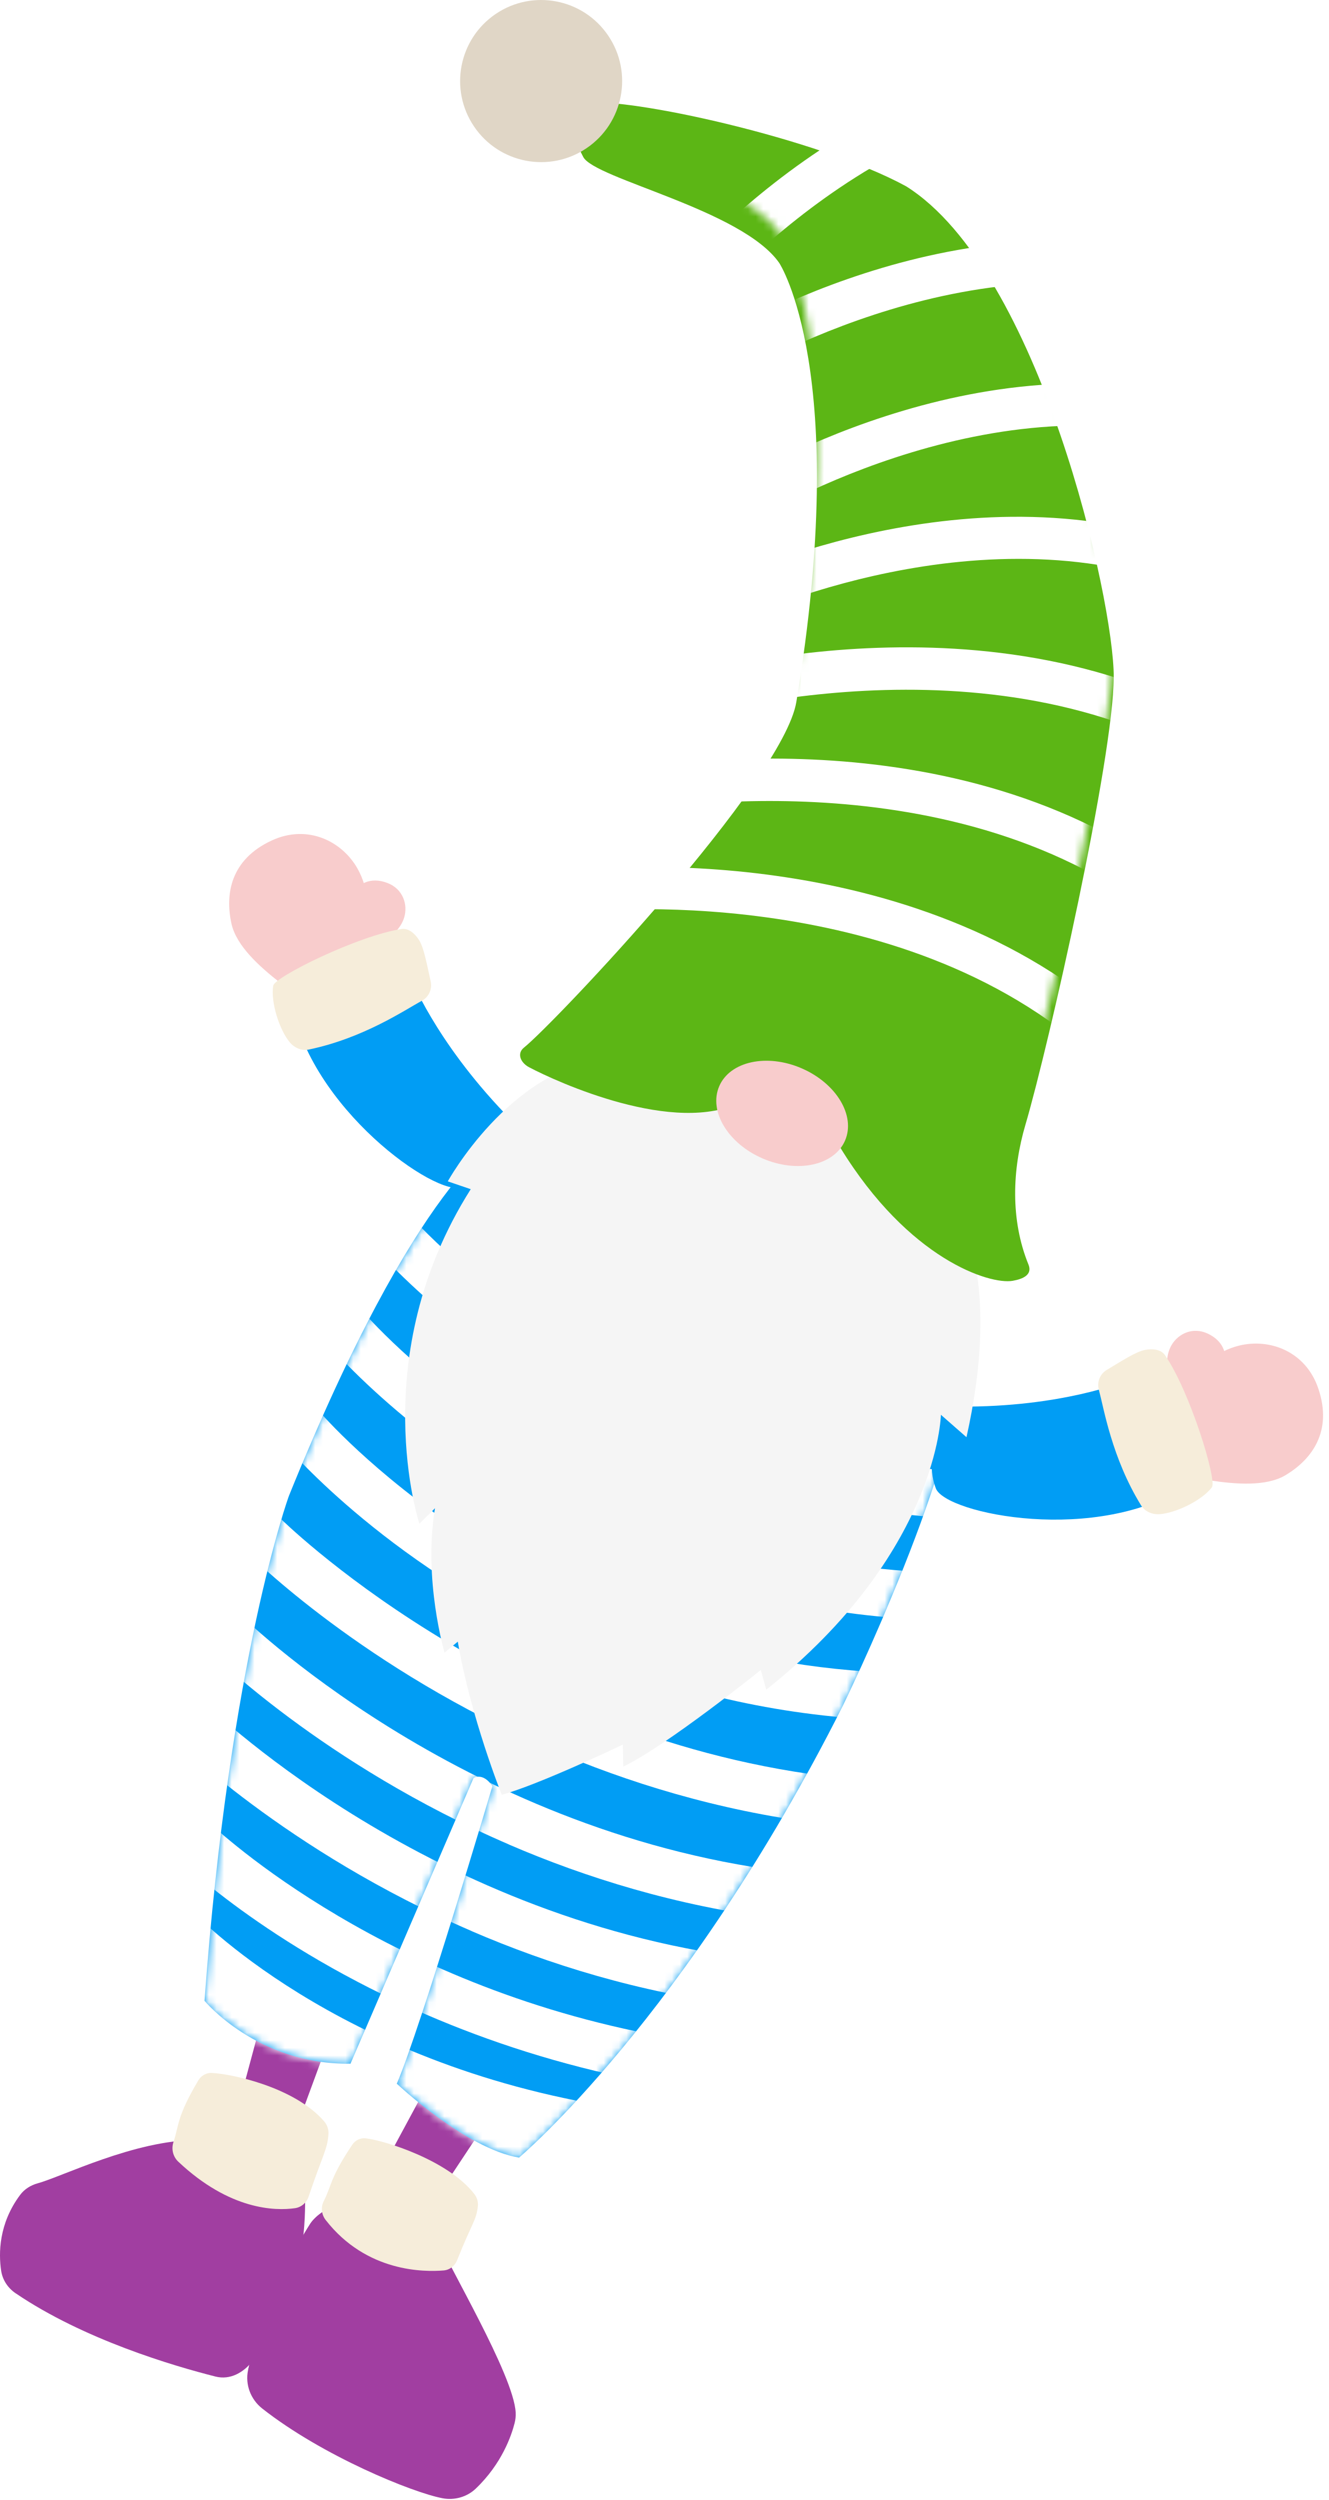 <svg width="175" height="329" viewBox="0 0 175 329" fill="none" xmlns="http://www.w3.org/2000/svg">
<path d="M46.88 126.694C46.88 126.694 50.209 119.829 47.072 114.296C45.016 110.676 40.484 108.441 35.796 110.601C30.361 113.101 29.622 117.66 30.474 121.538C31.121 124.498 34.2 127.218 36.809 129.269C36.809 129.269 35.076 128.725 41.569 130.667L46.887 126.697L46.88 126.694Z" fill="#F8CCCC"/>
<path d="M49.403 124.297C49.403 124.297 52.463 123.296 53.228 120.724C53.724 119.041 53.075 117.007 51.045 116.211C48.689 115.293 47.09 116.403 46.161 117.802C45.448 118.862 45.529 120.599 45.67 121.991C45.67 121.991 45.33 121.307 46.642 123.848L49.411 124.301L49.403 124.297Z" fill="#F8CCCC"/>
<path d="M54.031 128.541C54.031 128.541 57.232 136.871 66.501 146.554C66.501 146.554 66.594 153.827 60.849 156.229C57.493 157.631 40.697 145.789 38.329 131.697C38.329 131.697 50.027 124.549 54.031 128.541Z" fill="#019DF4"/>
<path d="M35.988 129.699C36.177 128.564 47.159 123.118 52.875 122.257C53.81 122.113 54.649 122.889 55.162 123.683C55.839 124.733 56.23 127.019 56.709 129.139C56.941 130.157 56.471 131.206 55.552 131.701C53.289 132.922 47.878 136.614 40.668 138.12C39.736 138.318 38.783 137.907 38.169 137.184C36.811 135.567 35.617 131.912 35.977 129.704L35.988 129.699Z" fill="#F6EDDA"/>
<path d="M40.207 289.32C40.042 290.766 40.904 300.76 33.292 310.666C32.086 312.236 30.304 313.241 28.379 312.755C22.794 311.345 11.024 307.878 2.05 301.788C1.031 301.102 0.328 300.031 0.151 298.826C-0.188 296.563 -0.182 292.641 2.65 288.852C3.217 288.09 4.047 287.575 4.958 287.324C8.121 286.473 17.679 281.649 25.83 281.625C26.429 281.627 27.02 281.75 27.563 281.984L37.637 284.437C39.541 285.258 40.449 287.264 40.214 289.323L40.207 289.32Z" fill="#A13EA1"/>
<path d="M55.899 234.263L37.297 284.714C36.561 286.708 34.351 287.723 32.364 286.99C30.485 286.295 29.476 284.299 29.978 282.398L29.99 282.368L43.944 230.487L43.953 230.465C44.852 227.112 48.298 225.131 51.64 226.033C54.982 226.936 56.974 230.378 56.068 233.728C56.017 233.908 55.962 234.097 55.896 234.271L55.899 234.263Z" fill="#A13EA1"/>
<path d="M27.912 272.802C30.454 272.919 38.708 274.624 42.661 279.141C43.076 279.611 43.289 280.223 43.251 280.842C43.126 282.852 42.495 283.559 40.635 289.081C40.369 289.884 39.67 290.482 38.835 290.599C36.243 290.964 30.269 290.867 23.485 284.486C22.788 283.833 22.538 282.835 22.832 281.929C23.579 279.684 23.265 278.57 26.12 273.768C26.494 273.144 27.169 272.765 27.897 272.796L27.912 272.802Z" fill="#F6EDDA"/>
<path d="M57.664 294.692C58.752 297.736 67.658 312.537 67.903 317.494C67.93 317.964 67.877 318.435 67.758 318.895C67.358 320.478 66.104 324.207 62.645 327.505C61.481 328.609 59.845 329.068 58.272 328.769C54.348 328.031 42.486 323.219 34.522 316.955C33.002 315.754 32.268 313.814 32.661 311.92C33.505 307.874 36.691 299.192 40.831 292.676C42.093 290.689 46.635 288.562 48.737 289.618L56.634 292.395C57.795 292.975 57.225 293.479 57.661 294.699L57.664 294.692Z" fill="#A13EA1"/>
<path d="M33.567 311.516C34.519 307.507 37.518 299.362 41.508 293.091C42.138 292.101 43.812 291.041 45.431 290.495C45.387 290.229 45.364 289.955 45.378 289.678C43.506 290.256 41.591 291.486 40.842 292.672C36.746 299.127 33.576 307.71 32.702 311.805C32.978 311.677 33.274 311.584 33.575 311.519L33.567 311.516Z" fill="#A13EA1"/>
<path d="M84.575 248.315L54.87 293.134C53.693 294.902 51.315 295.386 49.544 294.217C47.877 293.11 47.354 290.927 48.275 289.198L48.288 289.168L73.812 241.895L73.822 241.872C75.47 238.825 79.277 237.687 82.327 239.328C85.374 240.977 86.512 244.783 84.871 247.833C84.782 247.998 84.683 248.167 84.583 248.318L84.575 248.315Z" fill="#A13EA1"/>
<path d="M48.14 281.406C50.538 281.654 58.979 284.251 62.456 288.731C62.82 289.196 62.991 289.781 62.922 290.369C62.696 292.265 62.229 292.346 60.183 297.462C59.881 298.205 59.203 298.733 58.401 298.793C55.934 298.991 48.273 299.085 42.872 292.136C42.323 291.423 42.228 290.456 42.636 289.653C43.659 287.668 43.447 286.606 46.401 282.226C46.79 281.653 47.447 281.336 48.133 281.402L48.14 281.406Z" fill="#F6EDDA"/>
<path d="M65.796 149.878C65.796 149.878 55.047 154.824 38.039 196.869C38.039 196.869 30.245 218.188 26.926 263.301C26.926 263.301 33.856 271.739 46.154 271.588L62.359 233.986C62.359 233.986 63.58 233.181 64.836 235.054C64.836 235.054 55.42 266.849 52.246 274.214C52.246 274.214 61.346 282.774 68.346 283.948C68.346 283.948 90.325 265.469 110.995 224.465C110.995 224.465 127.102 191.531 126.649 177.682L65.793 149.886L65.796 149.878Z" fill="#019DF4"/>
<mask id="mask0_628_4359" style="mask-type:luminance" maskUnits="userSpaceOnUse" x="26" y="149" width="101" height="135">
<path d="M65.797 149.879C65.797 149.879 55.048 154.825 38.04 196.869C38.04 196.869 30.246 218.189 26.927 263.302C26.927 263.302 33.857 271.739 46.155 271.589L62.36 233.987C62.36 233.987 63.581 233.181 64.837 235.054C64.837 235.054 55.421 266.85 52.247 274.214C52.247 274.214 61.347 282.775 68.347 283.948C68.347 283.948 90.326 265.47 110.996 224.465C110.996 224.465 127.103 191.531 126.65 177.683L65.794 149.886L65.797 149.879Z" fill="white"/>
</mask>
<g mask="url(#mask0_628_4359)">
<path d="M48.919 277.905C29.021 269.33 18.949 258.463 18.368 257.824L25.327 251.501L21.846 254.666L25.32 251.497C25.505 251.701 44.141 271.595 80.869 277.324L79.422 286.615C67.489 284.753 57.336 281.542 48.931 277.919L48.919 277.905Z" fill="white"/>
<path d="M56.214 265.154C35.052 256.034 23.439 244.626 22.781 243.963L27.214 239.532L24.996 241.751L27.206 239.529C27.417 239.734 48.631 260.484 85.561 267.685L84.365 273.838C73.659 271.746 64.248 268.616 56.222 265.158L56.214 265.154Z" fill="white"/>
<path d="M62.111 254.131C37.631 243.581 22.874 228.93 22.02 228.068L26.471 223.653C26.752 223.942 55.316 252.216 98.188 257.665L97.394 263.886C84.157 262.203 72.291 258.527 62.115 254.141L62.111 254.131Z" fill="white"/>
<path d="M67.022 242.735C42.542 232.185 27.785 217.534 26.931 216.672L31.382 212.258C31.663 212.547 60.227 240.821 103.099 246.27L102.306 252.49C89.061 250.804 77.202 247.131 67.019 242.742L67.022 242.735Z" fill="white"/>
<path d="M72.433 230.178C47.953 219.628 33.196 204.978 32.342 204.116L36.793 199.701C37.075 199.99 65.641 228.257 108.51 233.713L107.717 239.933C94.472 238.247 82.614 234.574 72.43 230.186L72.433 230.178Z" fill="white"/>
<path d="M76.095 217.16C51.682 206.638 38.151 190.841 37.357 189.899L42.157 185.864C42.421 186.172 68.966 217.042 114.228 219.975L113.825 226.231C99.306 225.293 86.68 221.721 76.095 217.16Z" fill="white"/>
<path d="M81.781 203.963C57.368 193.442 43.838 177.644 43.044 176.702L47.843 172.667C48.108 172.975 74.653 203.846 119.914 206.779L119.511 213.035C104.992 212.096 92.366 208.525 81.781 203.963Z" fill="white"/>
<path d="M87.472 190.76C63.059 180.239 49.528 164.441 48.734 163.499L53.534 159.464C53.798 159.772 80.343 190.643 125.605 193.576L125.202 199.832C110.683 198.893 98.057 195.322 87.472 190.76Z" fill="white"/>
</g>
<path d="M154.286 185.734C154.286 185.734 156.99 178.6 163.166 177.081C167.21 176.089 171.946 177.848 173.596 182.74C175.51 188.407 172.704 192.075 169.3 194.119C166.704 195.681 162.612 195.311 159.33 194.823C159.33 194.823 160.915 195.709 155.045 192.323L154.279 185.731L154.286 185.734Z" fill="#F8CCCC"/>
<path d="M154.293 182.254C154.293 182.254 152.92 179.342 154.265 177.02C155.147 175.504 157.072 174.578 159.044 175.508C161.33 176.59 161.62 178.514 161.242 180.15C160.96 181.396 159.643 182.531 158.534 183.385C158.534 183.385 159.265 183.162 156.516 183.953L154.286 182.251L154.293 182.254Z" fill="#F8CCCC"/>
<path d="M148.033 181.804C148.033 181.804 139.779 185.197 126.375 185.11C126.375 185.11 121.023 190.036 123.223 195.861C124.508 199.264 144.652 203.341 156.521 195.385C156.521 195.385 153.684 181.973 148.033 181.804Z" fill="#019DF4"/>
<path d="M159.58 195.715C160.276 194.798 156.693 183.075 153.394 178.328C152.856 177.55 151.716 177.473 150.786 177.646C149.558 177.875 147.628 179.16 145.757 180.268C144.859 180.798 144.418 181.86 144.69 182.868C145.357 185.352 146.388 191.82 150.246 198.096C150.742 198.909 151.694 199.32 152.642 199.27C154.75 199.146 158.227 197.505 159.585 195.726L159.58 195.715Z" fill="#F6EDDA"/>
<g filter="url(#filter0_d_628_4359)">
<path d="M113.827 144.154C113.827 144.154 135.405 148.646 127.265 185.137L123.897 182.186C123.897 182.186 123.544 200.38 100.899 218.359L100.179 215.773C100.179 215.773 87.765 225.77 82.07 228.485L82.011 225.593C82.011 225.593 70.842 230.922 66.07 232.191C66.07 232.191 61.984 222.024 60.281 212.038L58.535 213.491C58.535 213.491 55.697 203.827 57.281 194.481L55.228 196.525C55.228 196.525 47.968 174.627 61.986 152.497L58.964 151.468C58.964 151.468 67.044 136.79 79.715 135.344C92.747 133.861 113.835 144.157 113.835 144.157L113.827 144.154Z" fill="#F5F5F5"/>
</g>
<path d="M128.824 163.653C128.59 163.561 127.963 163.441 127.71 163.332C123.016 161.309 116.48 156.561 110.637 147.013C108.909 144.187 106.788 142.602 104.772 141.733C101.052 140.13 97.671 140.957 97.671 140.957C90.761 144.568 79.49 140.822 73.301 138.155C72.906 137.985 72.527 137.821 72.173 137.66C72.039 137.787 71.9 137.904 71.751 138.025C71.459 138.314 71.113 138.544 70.743 138.728C71.294 138.983 71.935 139.277 72.679 139.598C78.964 142.307 90.577 146.244 98.191 142.452C98.831 142.339 101.405 141.993 104.15 143.176C106.225 144.071 107.958 145.638 109.302 147.84C116.016 158.804 123.328 163.163 127.092 164.785C127.628 165.016 128.378 165.384 128.892 165.561C128.751 164.989 128.832 164.248 128.828 163.664L128.824 163.653Z" fill="#3C7521"/>
<g filter="url(#filter1_d_628_4359)">
<path d="M76.893 9.563C74.172 10.984 75.591 14.303 76.794 16.647C78.284 19.556 97.724 23.585 102.615 30.615C102.615 30.615 112.072 44.957 104.859 88.383C103.122 98.818 73.05 130.611 68.994 133.864C68.022 134.644 68.552 135.852 69.648 136.439C73.288 138.369 88.947 145.523 97.675 140.968C97.675 140.968 105.735 139.008 110.649 147.026C119.679 161.767 130.345 165.076 133.338 164.557C134.74 164.314 135.963 163.748 135.43 162.425C133.024 156.528 133.29 149.913 135.024 144.027C138.16 133.375 146.609 95.8 146.656 85.13C146.699 75.085 136.957 31.585 119.315 20.516C107.776 14.22 82.444 8.674 76.915 9.572L76.893 9.563Z" fill="#5CB615"/>
</g>
<mask id="mask1_628_4359" style="mask-type:luminance" maskUnits="userSpaceOnUse" x="68" y="9" width="79" height="156">
<path d="M76.893 9.563C74.172 10.984 75.591 14.303 76.794 16.647C78.284 19.556 97.724 23.585 102.615 30.615C102.615 30.615 112.072 44.957 104.859 88.383C103.122 98.818 73.05 130.611 68.994 133.864C68.022 134.644 68.552 135.852 69.648 136.439C73.288 138.369 88.947 145.523 97.675 140.968C97.675 140.968 105.735 139.008 110.649 147.026C119.679 161.767 130.345 165.076 133.338 164.557C134.74 164.314 135.963 163.748 135.43 162.425C133.024 156.528 133.29 149.913 135.024 144.027C138.16 133.375 146.609 95.8 146.656 85.13C146.699 75.085 136.957 31.585 119.315 20.516C107.776 14.22 82.444 8.674 76.915 9.572L76.893 9.563Z" fill="white"/>
</mask>
<g mask="url(#mask1_628_4359)">
<path d="M76.495 120.002L75.862 114.552C77.664 114.341 120.266 109.733 148.079 135.329L144.364 139.364C118.427 115.494 76.91 119.96 76.495 120.002Z" fill="white"/>
<path d="M83.085 106.878L82.007 101.501C83.783 101.146 125.861 93.005 155.696 116.2L152.329 120.535C124.506 98.913 83.498 106.8 83.085 106.878Z" fill="white"/>
<path d="M89.836 94.714L88.21 89.48C89.943 88.939 130.956 76.538 163.019 96.548L160.116 101.197C130.215 82.534 90.235 94.586 89.836 94.714Z" fill="white"/>
<path d="M97.159 81.65L94.774 76.706C96.197 76.023 129.898 60.083 160.135 73.114C160.187 73.136 160.24 73.159 160.299 73.184L158.114 78.214C158.069 78.194 158.017 78.172 157.973 78.153C130.004 66.099 97.484 81.49 97.162 81.643L97.159 81.65Z" fill="white"/>
<path d="M98.635 68.872L95.691 64.242C97.029 63.39 128.725 43.525 160.351 53.027L158.774 58.283C129.591 49.517 98.951 68.672 98.646 68.867L98.635 68.872Z" fill="white"/>
<path d="M95.809 50.093L92.865 45.464C94.203 44.611 125.899 24.746 157.518 34.245L155.94 39.501C126.758 30.735 96.117 49.891 95.813 50.086L95.809 50.093Z" fill="white"/>
<path d="M89.892 43.521L85.534 40.188C86.497 38.936 109.443 9.39 142.404 7.446L142.726 12.921C112.31 14.71 90.115 43.229 89.892 43.521Z" fill="white"/>
</g>
<path d="M100.432 152.457C105.008 154.43 109.864 153.371 111.277 150.093C112.689 146.814 110.125 142.558 105.548 140.586C100.972 138.613 96.117 139.672 94.704 142.95C93.291 146.229 95.856 150.485 100.432 152.457Z" fill="#F8CCCC"/>
<path d="M77.239 19.5C82.116 16.196 83.391 9.563 80.087 4.686C76.783 -0.192 70.15 -1.467 65.272 1.837C60.395 5.141 59.119 11.774 62.424 16.652C65.728 21.529 72.361 22.805 77.239 19.5Z" fill="#E0D6C6"/>
<defs>
<filter id="filter0_d_628_4359" x="49.349" y="135.198" width="83.751" height="104.993" filterUnits="userSpaceOnUse" color-interpolation-filters="sRGB">
<feFlood flood-opacity="0" result="BackgroundImageFix"/>
<feColorMatrix in="SourceAlpha" type="matrix" values="0 0 0 0 0 0 0 0 0 0 0 0 0 0 0 0 0 0 127 0" result="hardAlpha"/>
<feOffset dy="4"/>
<feGaussianBlur stdDeviation="2"/>
<feComposite in2="hardAlpha" operator="out"/>
<feColorMatrix type="matrix" values="0 0 0 0 0 0 0 0 0 0 0 0 0 0 0 0 0 0 0.25 0"/>
<feBlend mode="normal" in2="BackgroundImageFix" result="effect1_dropShadow_628_4359"/>
<feBlend mode="normal" in="SourceGraphic" in2="effect1_dropShadow_628_4359" result="shape"/>
</filter>
<filter id="filter1_d_628_4359" x="64.484" y="9.477" width="86.171" height="163.131" filterUnits="userSpaceOnUse" color-interpolation-filters="sRGB">
<feFlood flood-opacity="0" result="BackgroundImageFix"/>
<feColorMatrix in="SourceAlpha" type="matrix" values="0 0 0 0 0 0 0 0 0 0 0 0 0 0 0 0 0 0 127 0" result="hardAlpha"/>
<feOffset dy="4"/>
<feGaussianBlur stdDeviation="2"/>
<feComposite in2="hardAlpha" operator="out"/>
<feColorMatrix type="matrix" values="0 0 0 0 0 0 0 0 0 0 0 0 0 0 0 0 0 0 0.25 0"/>
<feBlend mode="normal" in2="BackgroundImageFix" result="effect1_dropShadow_628_4359"/>
<feBlend mode="normal" in="SourceGraphic" in2="effect1_dropShadow_628_4359" result="shape"/>
</filter>
</defs>
</svg>
